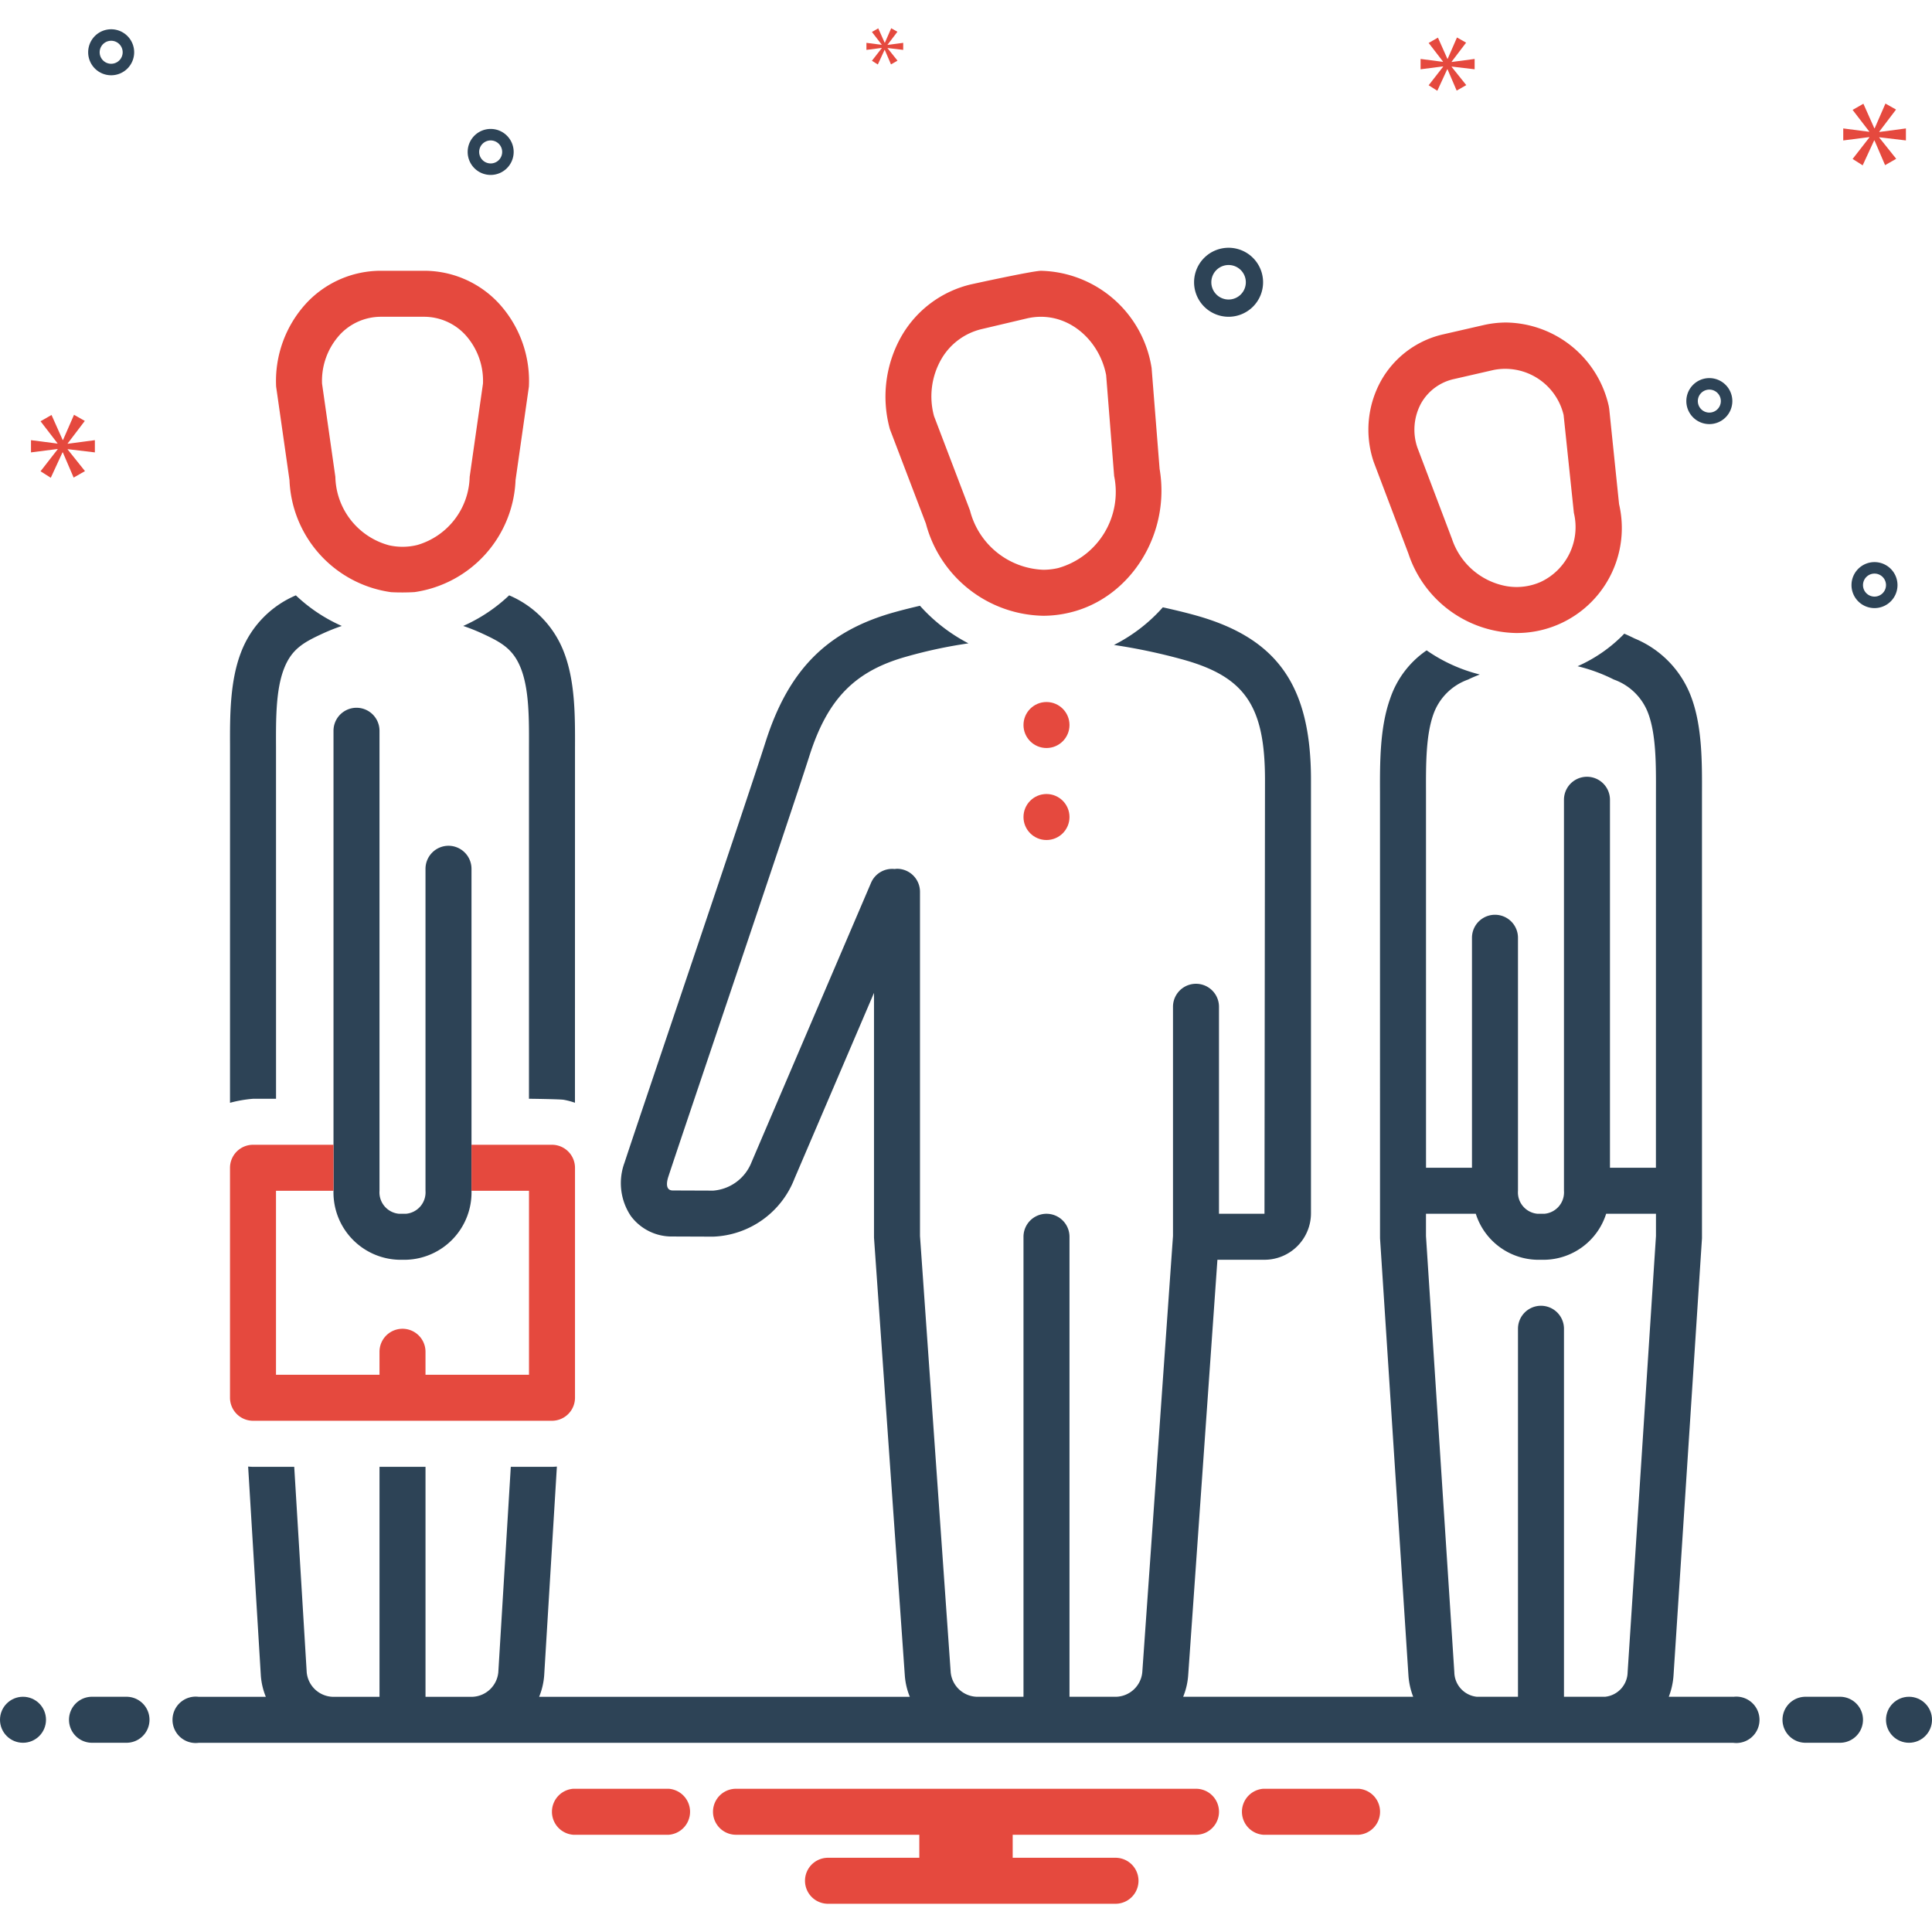 <?xml version="1.0" encoding="UTF-8"?>
<svg xmlns="http://www.w3.org/2000/svg" xmlns:xlink="http://www.w3.org/1999/xlink" xmlns:svgjs="http://svgjs.dev/svgjs" id="Layer_1" viewBox="0 0 168 168" data-name="Layer 1" width="300" height="300" version="1.1">
  <g width="100%" height="100%" transform="matrix(1,0,0,1,0,0)">
    <path d="m80.513 45.53a10.761 10.761 0 0 0 10.202 8.015 9.852 9.852 0 0 0 2.295-.275c5.301-1.251 8.793-6.842 7.825-12.495l-.696-8.78a9.98 9.98 0 0 0 -9.608-8.448c-.727 0-6.089 1.179-6.089 1.179a9.485 9.485 0 0 0 -6.005 4.424 10.624 10.624 0 0 0 -1.054 8.174zm1.361-14.334a5.517 5.517 0 0 1 3.488-2.579l3.914-.924c3.35-.786 6.288 1.712 6.91 4.919l.695 8.771a6.877 6.877 0 0 1 -4.859 8.011 5.713 5.713 0 0 1 -1.307.151 6.85 6.85 0 0 1 -6.369-5.161l-3.125-8.197a6.505 6.505 0 0 1 .653-4.99z" fill="#e5493e" fill-opacity="1" data-original-color="#0bceb2ff" stroke="none" stroke-opacity="1"></path>
    <circle cx="90.999" cy="63.045" fill="#e5493e" r="2" fill-opacity="1" data-original-color="#0bceb2ff" stroke="none" stroke-opacity="1"></circle>
    <circle cx="90.999" cy="71.045" fill="#e5493e" r="2" fill-opacity="1" data-original-color="#0bceb2ff" stroke="none" stroke-opacity="1"></circle>
    <path d="m34.014 51.494a18.66 18.66 0 0 0 2.036-.007 10.262 10.262 0 0 0 8.781-9.743l1.16-8.122a9.975 9.975 0 0 0 -2.679-7.313 8.857 8.857 0 0 0 -6.444-2.764h-3.733a8.857 8.857 0 0 0 -6.444 2.764 9.975 9.975 0 0 0 -2.679 7.313l1.16 8.122a10.257 10.257 0 0 0 8.843 9.75zm-4.437-22.417a4.89 4.89 0 0 1 3.557-1.532h3.733a4.89 4.89 0 0 1 3.557 1.532 5.943 5.943 0 0 1 1.574 4.281l-1.158 8.11a6.326 6.326 0 0 1 -4.535 5.918 5.338 5.338 0 0 1 -2.481.029 6.305 6.305 0 0 1 -4.662-5.947l-1.158-8.11a5.944 5.944 0 0 1 1.574-4.281z" fill="#e5493e" fill-opacity="1" data-original-color="#0bceb2ff" stroke="none" stroke-opacity="1"></path>
    <path d="m39 73.545a2.006 2.006 0 0 0 -2 2v28a1.87 1.87 0 0 1 -1.69 2h-.62a1.87 1.87 0 0 1 -1.69-2v-40a2 2 0 0 0 -4 0v40a5.855 5.855 0 0 0 5.69 6h.62a5.855 5.855 0 0 0 5.69-6v-28a2.006 2.006 0 0 0 -2-2z" fill="#2d4356" fill-opacity="1" data-original-color="#2d4356ff" stroke="none" stroke-opacity="1"></path>
    <path d="m50 101.545v20a2.006 2.006 0 0 1 -2 2h-26a2.006 2.006 0 0 1 -2-2v-20a2.006 2.006 0 0 1 2-2h7v4h-5v16h9v-2a2 2 0 0 1 4 0v2h9v-16h-5v-4h7a2.006 2.006 0 0 1 2 2z" fill="#e5493e" fill-opacity="1" data-original-color="#0bceb2ff" stroke="none" stroke-opacity="1"></path>
    <path d="m22 95.545h2.004l-.002-30.609c-.009-2.434-.018-4.953.693-6.785.661-1.704 1.69-2.282 3.307-3.032a17.302 17.302 0 0 1 1.719-.688 14.005 14.005 0 0 1 -3.994-2.661 8.767 8.767 0 0 0 -4.761 4.936c-.984 2.537-.973 5.57-.963 8.246l-.002 30.943a11.026 11.026 0 0 1 2-.349z" fill="#2d4356" fill-opacity="1" data-original-color="#2d4356ff" stroke="none" stroke-opacity="1"></path>
    <path d="m49.035 56.703a8.762 8.762 0 0 0 -4.761-4.934 14.032 14.032 0 0 1 -3.994 2.661 17.119 17.119 0 0 1 1.718.688c1.617.75 2.647 1.328 3.307 3.031.71 1.833.702 4.352.693 6.786l-.001 30.609h.003s2.694.031 3.028.091a6.158 6.158 0 0 1 .968.257l.004-30.942c.009-2.676.019-5.709-.965-8.247z" fill="#2d4356" fill-opacity="1" data-original-color="#2d4356ff" stroke="none" stroke-opacity="1"></path>
    <path d="m131.897 55.045a9.129 9.129 0 0 0 8.892-11.205l-.857-8.291-.039-.237a9.282 9.282 0 0 0 -8.912-7.267 8.892 8.892 0 0 0 -1.984.226l-3.442.789a8.315 8.315 0 0 0 -5.443 4.01 8.769 8.769 0 0 0 -.659 7.101l3.017 7.967a10.052 10.052 0 0 0 9.429 6.908zm-8.31-19.997a4.356 4.356 0 0 1 2.86-2.09l3.443-.789a5.218 5.218 0 0 1 6.076 3.919l.893 8.513a5.262 5.262 0 0 1 -2.885 6.001 5.186 5.186 0 0 1 -2.913.378 6.145 6.145 0 0 1 -4.802-4.117l-3.015-7.961a4.811 4.811 0 0 1 .342-3.853z" fill="#e5493e" fill-opacity="1" data-original-color="#0bceb2ff" stroke="none" stroke-opacity="1"></path>
    <path d="m106.833 27.545a3 3 0 1 0 -3-3 3.003 3.003 0 0 0 3 3zm0-4.5a1.5 1.5 0 1 1 -1.5 1.5 1.501 1.501 0 0 1 1.5-1.5z" fill="#2d4356" fill-opacity="1" data-original-color="#2d4356ff" stroke="none" stroke-opacity="1"></path>
    <path d="m163 48.878a2 2 0 1 0 2 2 2.002 2.002 0 0 0 -2-2zm0 3a1 1 0 1 1 1-1 1.001 1.001 0 0 1 -1 1z" fill="#2d4356" fill-opacity="1" data-original-color="#2d4356ff" stroke="none" stroke-opacity="1"></path>
    <path d="m9.667 2.545a2 2 0 1 0 2 2 2.002 2.002 0 0 0 -2-2zm0 3a1 1 0 1 1 1-1 1.001 1.001 0 0 1 -1 1z" fill="#2d4356" fill-opacity="1" data-original-color="#2d4356ff" stroke="none" stroke-opacity="1"></path>
    <path d="m148.638 32.878a2 2 0 1 0 2 2 2.002 2.002 0 0 0 -2-2zm0 3a1 1 0 1 1 1-1 1.001 1.001 0 0 1 -1 1z" fill="#2d4356" fill-opacity="1" data-original-color="#2d4356ff" stroke="none" stroke-opacity="1"></path>
    <path d="m44.667 13.212a2 2 0 1 0 -2 2 2.002 2.002 0 0 0 2-2zm-3 0a1 1 0 1 1 1 1 1.001 1.001 0 0 1 -1-1z" fill="#2d4356" fill-opacity="1" data-original-color="#2d4356ff" stroke="none" stroke-opacity="1"></path>
    <g fill="#0bceb2">
      <path d="m5.888 38.556 1.487-1.955-.939-.532-.955 2.19h-.031l-.97-2.175-.955.548 1.471 1.909v.031l-2.301-.297v1.064l2.316-.297v.031l-1.486 1.908.891.564 1.018-2.206h.031l.939 2.19.986-.563-1.502-1.878v-.031l2.362.282v-1.064l-2.362.313z" fill="#e5493e" fill-opacity="1" data-original-color="#0bceb2ff" stroke="none" stroke-opacity="1"></path>
      <path d="m76.675 4.185-.856 1.099.514.324.586-1.27h.018l.54 1.261.568-.324-.865-1.081v-.018l1.36.162v-.613l-1.36.18v-.018l.856-1.126-.54-.306-.55 1.261h-.018l-.558-1.252-.551.315.848 1.099v.018l-1.325-.171v.613l1.333-.171z" fill="#e5493e" fill-opacity="1" data-original-color="#0bceb2ff" stroke="none" stroke-opacity="1"></path>
      <path d="m165.732 12.212v-1.044l-2.317.307v-.03l1.458-1.919-.921-.521-.936 2.148h-.031l-.951-2.133-.937.537 1.443 1.873v.03l-2.257-.292v1.044l2.272-.291v.03l-1.458 1.872.875.553.998-2.164h.03l.921 2.149.967-.553-1.473-1.842v-.03z" fill="#e5493e" fill-opacity="1" data-original-color="#0bceb2ff" stroke="none" stroke-opacity="1"></path>
      <path d="m126.23 5.363 1.258-1.654-.794-.45-.808 1.853h-.027l-.82-1.84-.808.463 1.245 1.615v.027l-1.947-.252v.9l1.96-.251v.026l-1.258 1.615.754.477.861-1.867h.026l.795 1.853.834-.476-1.271-1.589v-.026l1.999.238v-.9l-1.999.265z" fill="#e5493e" fill-opacity="1" data-original-color="#0bceb2ff" stroke="none" stroke-opacity="1"></path>
      <path d="m118.154 155.545h-8.308a2.006 2.006 0 0 0 0 4h8.308a2.006 2.006 0 0 0 0-4z" fill="#e5493e" fill-opacity="1" data-original-color="#0bceb2ff" stroke="none" stroke-opacity="1"></path>
      <path d="m58.154 155.545h-8.308a2.006 2.006 0 0 0 0 4h8.308a2.006 2.006 0 0 0 0-4z" fill="#e5493e" fill-opacity="1" data-original-color="#0bceb2ff" stroke="none" stroke-opacity="1"></path>
      <path d="m104 155.545h-40a2 2 0 0 0 0 4h15.94v2h-7.94a2 2 0 0 0 0 4h25a2 2 0 0 0 0-4h-8.94v-2h15.94a2 2 0 0 0 0-4z" fill="#e5493e" fill-opacity="1" data-original-color="#0bceb2ff" stroke="none" stroke-opacity="1"></path>
    </g>
    <circle cx="2" cy="149.545" fill="#2d4356" r="2" fill-opacity="1" data-original-color="#2d4356ff" stroke="none" stroke-opacity="1"></circle>
    <path d="m11 147.545h-3a2 2 0 0 0 0 4h3a2 2 0 0 0 0-4z" fill="#2d4356" fill-opacity="1" data-original-color="#2d4356ff" stroke="none" stroke-opacity="1"></path>
    <path d="m160 147.545h-3a2 2 0 0 0 0 4h3a2 2 0 0 0 0-4z" fill="#2d4356" fill-opacity="1" data-original-color="#2d4356ff" stroke="none" stroke-opacity="1"></path>
    <circle cx="166" cy="149.545" fill="#2d4356" r="2" fill-opacity="1" data-original-color="#2d4356ff" stroke="none" stroke-opacity="1"></circle>
    <path d="m150.721 147.545h-5.61a6.327 6.327 0 0 0 .413-1.86l2.474-38.01c.003-.043 0-38.726 0-38.726.009-2.662.017-5.681-.883-8.195a8.837 8.837 0 0 0 -4.981-5.236c-.295-.148-.592-.285-.891-.416a12.86 12.86 0 0 1 -4.06 2.831 14.577 14.577 0 0 1 3.153 1.159 4.957 4.957 0 0 1 3.012 3.01c.664 1.854.655 4.387.647 6.835l-.002 32.564v.044h-3.996v-32a2 2 0 0 0 -4 0v34a1.868 1.868 0 0 1 -1.692 2h-.615a1.868 1.868 0 0 1 -1.692-2v-22a2 2 0 0 0 -4 0v20h-3.996v-.044l-.002-32.562c-.008-2.449-.017-4.981.646-6.837a4.965 4.965 0 0 1 3.014-3.01c.334-.168.675-.301 1.014-.441a14 14 0 0 1 -4.618-2.098 8.261 8.261 0 0 0 -3.175 4.201c-.899 2.516-.89 5.535-.881 8.198 0 0 0 38.68.003 38.723l2.47 38.01a6.325 6.325 0 0 0 .413 1.86h-20.002a6.04 6.04 0 0 0 .435-1.85l2.544-36.15h4.091a4.046 4.046 0 0 0 4.044-4.039v-37.685c0-8.185-2.911-12.332-10.046-14.316-.942-.262-1.889-.485-2.836-.695a14.235 14.235 0 0 1 -4.251 3.273 50.243 50.243 0 0 1 6.016 1.275c5.388 1.499 7.118 4.041 7.118 10.463l-.044 37.725h-3.956v-18a2 2 0 0 0 -4 0v19.93l-2.67 37.939a2.357 2.357 0 0 1 -2.286 2.131h-4.044v-40a2 2 0 0 0 -4 0v40h-4.044a2.357 2.357 0 0 1 -2.286-2.131l-2.67-37.939v-29.93a2 2 0 0 0 -2-2 2.046 2.046 0 0 0 -.206.021 1.994 1.994 0 0 0 -2.047 1.192s-10.404 24.313-10.42 24.364a3.904 3.904 0 0 1 -3.304 2.409s-3.508-.013-3.521-.013c-.658-.002-.531-.751-.387-1.188 1.218-3.732 10.521-31.118 12.273-36.615 1.58-4.954 3.954-7.374 8.469-8.629a41.465 41.465 0 0 1 5.356-1.143 14.814 14.814 0 0 1 -4.215-3.269c-.725.168-1.457.349-2.213.559-5.857 1.628-9.209 4.998-11.209 11.268-1.741 5.461-11.039 32.833-12.265 36.588a5.132 5.132 0 0 0 .544 4.647 4.419 4.419 0 0 0 3.632 1.784s3.521.013 3.543.013a7.901 7.901 0 0 0 7.06-5.051l6.911-16.146v21.211c0 .047.001.094.005.141l2.675 38.01a6.042 6.042 0 0 0 .435 1.85h-32.234a6.093 6.093 0 0 0 .44-1.869l1.104-18.152c-.141.01-.281.022-.424.022h-3.584l-1.086 17.869a2.357 2.357 0 0 1 -2.286 2.131h-4.044v-20h-4v20h-4.044a2.354 2.354 0 0 1 -2.285-2.111l-1.087-17.889h-3.584c-.143 0-.284-.012-.424-.022l1.104 18.172a6.04 6.04 0 0 0 .435 1.85h-5.837a2.017 2.017 0 1 0 0 4h133.443a2.017 2.017 0 1 0 0-4zm-14.723 0v-32a2 2 0 0 0 -4 0v32h-3.578a2.181 2.181 0 0 1 -1.956-2.12l-2.466-37.944v-1.935h4.332a5.727 5.727 0 0 0 5.36 4h.615a5.727 5.727 0 0 0 5.36-4h4.332v1.935l-2.465 37.944a2.182 2.182 0 0 1 -1.956 2.12z" fill="#2d4356" fill-opacity="1" data-original-color="#2d4356ff" stroke="none" stroke-opacity="1"></path>
  </g>
</svg>
